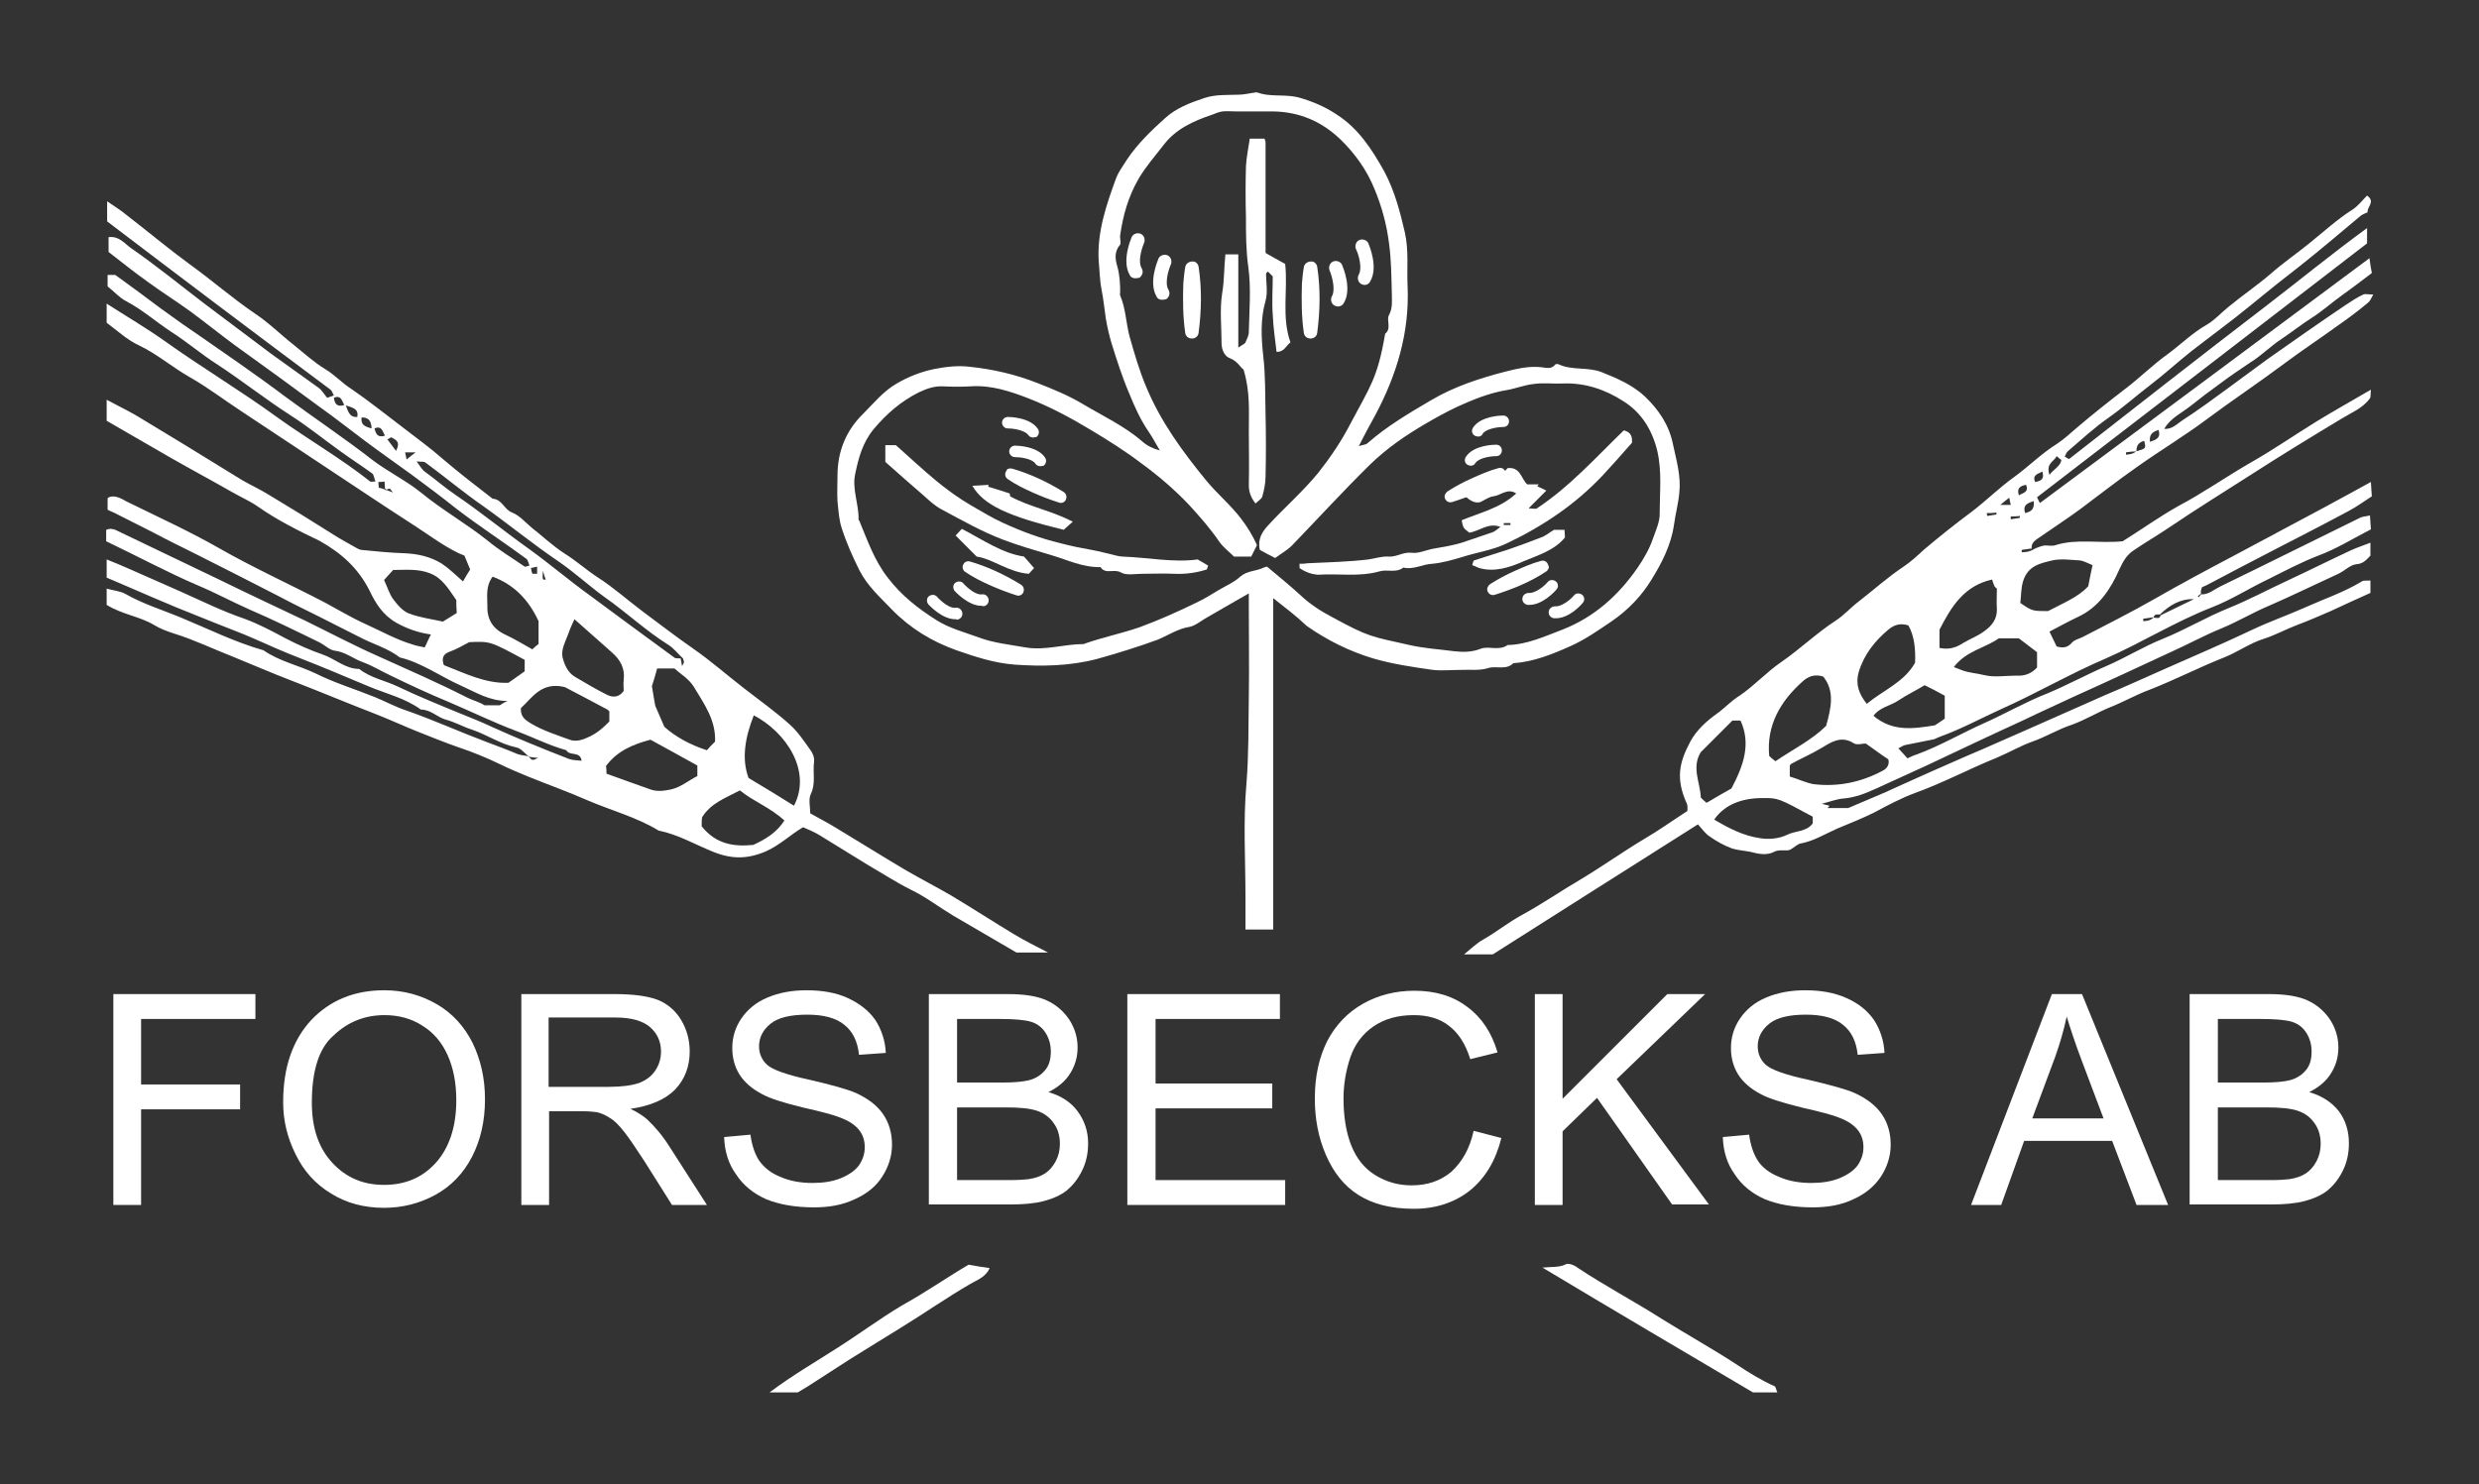 <svg xmlns="http://www.w3.org/2000/svg" xmlns:xlink="http://www.w3.org/1999/xlink" id="Lager_1" x="0px" y="0px" viewBox="0 0 518.3 310.4" style="enable-background:new 0 0 518.3 310.4;" xml:space="preserve"><rect x="0" y="0" width="518.3" height="310.4" fill="#333333" stroke="none"/><style type="text/css">	.st0{fill:#FFFFFF;}</style><g>	<g>		<g>			<g>				<path class="st0" d="M23.7,252v-44.1h29.7v5.2H29.5v13.7h20.7v5.2H29.5v20H23.7z"></path>			</g>			<g>				<path class="st0" d="M59.2,230.5c0-7.3,2-13,5.9-17.2c3.9-4.1,9-6.2,15.2-6.2c4.1,0,7.7,1,11,2.9c3.3,1.9,5.8,4.7,7.5,8.1     c1.7,3.5,2.6,7.4,2.6,11.8c0,4.5-0.9,8.5-2.7,12c-1.8,3.5-4.4,6.2-7.7,8c-3.3,1.8-6.9,2.7-10.7,2.7c-4.2,0-7.9-1-11.1-3     c-3.3-2-5.7-4.7-7.4-8.2C60.1,238,59.2,234.4,59.2,230.5z M65.2,230.6c0,5.3,1.4,9.5,4.3,12.6c2.9,3.1,6.4,4.6,10.8,4.6     c4.4,0,8-1.5,10.8-4.6c2.8-3.1,4.3-7.5,4.3-13.1c0-3.6-0.6-6.7-1.8-9.4c-1.2-2.7-3-4.8-5.3-6.2c-2.3-1.5-5-2.2-7.9-2.2     c-4.1,0-7.7,1.4-10.7,4.3C66.7,219.2,65.2,223.9,65.2,230.6z"></path>			</g>			<g>				<path class="st0" d="M109,252v-44.1h19.5c3.9,0,6.9,0.4,9,1.2c2,0.8,3.7,2.2,4.9,4.2c1.2,2,1.8,4.2,1.8,6.6c0,3.1-1,5.8-3,7.9     c-2,2.1-5.2,3.5-9.4,4.1c1.5,0.7,2.7,1.5,3.5,2.2c1.7,1.6,3.3,3.5,4.8,5.9l7.7,12h-7.3l-5.8-9.2c-1.7-2.6-3.1-4.7-4.2-6.1     c-1.1-1.4-2.1-2.4-3-2.9c-0.9-0.6-1.8-1-2.7-1.2c-0.7-0.1-1.7-0.2-3.2-0.2h-6.8V252H109z M114.8,227.3h12.5     c2.7,0,4.8-0.3,6.3-0.8c1.5-0.6,2.6-1.4,3.4-2.6c0.8-1.2,1.2-2.5,1.2-4c0-2.1-0.8-3.8-2.3-5.1c-1.5-1.3-3.9-2-7.2-2h-14V227.3z"></path>			</g>			<g>				<path class="st0" d="M151.4,237.8l5.5-0.5c0.3,2.2,0.9,4,1.8,5.4c1,1.4,2.4,2.6,4.4,3.4c2,0.9,4.3,1.3,6.8,1.3     c2.2,0,4.2-0.3,5.9-1c1.7-0.7,3-1.6,3.8-2.7c0.8-1.2,1.2-2.4,1.2-3.8c0-1.4-0.4-2.6-1.2-3.6c-0.8-1-2.1-1.9-4-2.6     c-1.2-0.5-3.8-1.2-7.8-2.1c-4.1-1-6.9-1.9-8.5-2.8c-2.1-1.1-3.7-2.5-4.7-4.1c-1-1.6-1.5-3.5-1.5-5.5c0-2.2,0.6-4.3,1.9-6.2     c1.3-1.9,3.1-3.4,5.5-4.4c2.4-1,5.1-1.5,8.1-1.5c3.3,0,6.2,0.5,8.6,1.6s4.4,2.6,5.8,4.6c1.3,2,2.1,4.4,2.2,6.9l-5.6,0.4     c-0.3-2.8-1.3-4.9-3.1-6.3c-1.7-1.4-4.3-2.1-7.7-2.1c-3.5,0-6.1,0.6-7.7,1.9c-1.6,1.3-2.4,2.9-2.4,4.7c0,1.6,0.6,2.9,1.7,3.9     c1.1,1,4.1,2.1,8.8,3.1c4.7,1.1,8,2,9.8,2.8c2.6,1.2,4.5,2.7,5.7,4.5c1.2,1.8,1.8,3.9,1.8,6.3c0,2.3-0.7,4.6-2,6.6     c-1.3,2.1-3.3,3.7-5.8,4.8c-2.5,1.2-5.3,1.7-8.5,1.7c-4,0-7.3-0.6-10-1.7c-2.7-1.2-4.8-2.9-6.3-5.2     C152.3,243.4,151.5,240.8,151.4,237.8z"></path>			</g>			<g>				<path class="st0" d="M194.2,252v-44.1h16.5c3.4,0,6.1,0.4,8.1,1.3c2,0.9,3.6,2.3,4.8,4.1c1.2,1.9,1.7,3.8,1.7,5.8     c0,1.9-0.5,3.7-1.5,5.3c-1,1.7-2.6,3-4.6,4c2.7,0.8,4.7,2.1,6.1,4c1.4,1.9,2.2,4.1,2.2,6.7c0,2.1-0.4,4-1.3,5.8     c-0.9,1.8-2,3.1-3.2,4.1c-1.3,1-2.9,1.7-4.8,2.2c-1.9,0.5-4.3,0.7-7.1,0.7H194.2z M200.1,226.4h9.5c2.6,0,4.4-0.2,5.6-0.5     c1.5-0.4,2.6-1.2,3.4-2.2s1.1-2.3,1.1-3.8c0-1.5-0.4-2.8-1.1-3.9s-1.7-1.9-3-2.3c-1.3-0.4-3.5-0.6-6.7-0.6h-8.8V226.4z      M200.1,246.8h11c1.9,0,3.2-0.1,4-0.2c1.3-0.2,2.5-0.6,3.4-1.2c0.9-0.6,1.6-1.4,2.2-2.5c0.6-1.1,0.9-2.3,0.9-3.7     c0-1.6-0.4-3.1-1.3-4.3c-0.8-1.2-2-2.1-3.5-2.6c-1.5-0.5-3.6-0.7-6.5-0.7h-10.2V246.8z"></path>			</g>			<g>				<path class="st0" d="M235.7,252v-44.1h31.9v5.2h-26v13.5h24.4v5.2h-24.4v15h27.1v5.2H235.7z"></path>			</g>			<g>				<path class="st0" d="M308.1,236.5l5.8,1.5c-1.2,4.8-3.4,8.4-6.6,11c-3.2,2.5-7.1,3.8-11.7,3.8c-4.8,0-8.6-1-11.6-2.9     s-5.2-4.7-6.8-8.4c-1.6-3.7-2.3-7.6-2.3-11.8c0-4.6,0.9-8.6,2.6-12c1.8-3.4,4.3-6,7.5-7.8c3.2-1.8,6.8-2.7,10.7-2.7     c4.4,0,8.1,1.1,11.1,3.4c3,2.2,5.1,5.4,6.3,9.5l-5.7,1.4c-1-3.2-2.5-5.5-4.5-7c-1.9-1.5-4.4-2.2-7.3-2.2c-3.4,0-6.2,0.8-8.5,2.4     c-2.3,1.6-3.9,3.8-4.8,6.5c-0.9,2.7-1.4,5.6-1.4,8.5c0,3.7,0.5,7,1.6,9.8c1.1,2.8,2.8,4.9,5.1,6.3c2.3,1.4,4.8,2.1,7.5,2.1     c3.3,0,6-0.9,8.3-2.8C305.7,243,307.3,240.2,308.1,236.5z"></path>			</g>			<g>				<path class="st0" d="M320.9,252v-44.1h5.8v21.9l21.9-21.9h7.9L338,225.7l19.3,26.2h-7.7l-15.7-22.3l-7.2,7V252H320.9z"></path>			</g>			<g>				<path class="st0" d="M360.2,237.8l5.5-0.5c0.3,2.2,0.9,4,1.8,5.4s2.4,2.6,4.4,3.4c2,0.9,4.3,1.3,6.8,1.3c2.2,0,4.2-0.3,5.9-1     c1.7-0.7,3-1.6,3.8-2.7c0.8-1.2,1.2-2.4,1.2-3.8c0-1.4-0.4-2.6-1.2-3.6c-0.8-1-2.1-1.9-4-2.6c-1.2-0.5-3.8-1.2-7.8-2.1     c-4-1-6.9-1.9-8.5-2.8c-2.1-1.1-3.7-2.5-4.7-4.1c-1-1.6-1.5-3.5-1.5-5.5c0-2.2,0.6-4.3,1.9-6.2c1.3-1.9,3.1-3.4,5.5-4.4     c2.4-1,5.1-1.5,8.1-1.5c3.3,0,6.1,0.5,8.6,1.6c2.5,1.1,4.4,2.6,5.8,4.6c1.3,2,2.1,4.4,2.2,6.9l-5.6,0.4     c-0.3-2.8-1.3-4.9-3.1-6.3c-1.7-1.4-4.3-2.1-7.7-2.1c-3.5,0-6.1,0.6-7.7,1.9c-1.6,1.3-2.4,2.9-2.4,4.7c0,1.6,0.6,2.9,1.7,3.9     c1.1,1,4.1,2.1,8.8,3.1c4.7,1.1,8,2,9.8,2.8c2.6,1.2,4.5,2.7,5.7,4.5c1.2,1.8,1.8,3.9,1.8,6.3c0,2.3-0.7,4.6-2,6.6     s-3.3,3.7-5.8,4.8c-2.5,1.2-5.3,1.7-8.5,1.7c-4,0-7.3-0.6-10-1.7c-2.7-1.2-4.8-2.9-6.3-5.2C361.1,243.4,360.3,240.8,360.2,237.8     z"></path>			</g>			<g>				<path class="st0" d="M412.1,252l16.9-44.1h6.3l18,44.1h-6.6l-5.1-13.4h-18.4l-4.8,13.4H412.1z M424.9,233.9h14.9l-4.6-12.2     c-1.4-3.7-2.4-6.8-3.1-9.1c-0.6,2.8-1.4,5.6-2.4,8.4L424.9,233.9z"></path>			</g>			<g>				<path class="st0" d="M457.8,252v-44.1h16.5c3.4,0,6.1,0.4,8.1,1.3c2,0.9,3.6,2.3,4.8,4.1c1.2,1.9,1.7,3.8,1.7,5.8     c0,1.9-0.5,3.7-1.5,5.3c-1,1.7-2.6,3-4.6,4c2.7,0.8,4.7,2.1,6.2,4c1.4,1.9,2.1,4.1,2.1,6.7c0,2.1-0.4,4-1.3,5.8     c-0.9,1.8-2,3.1-3.2,4.1c-1.3,1-2.9,1.7-4.8,2.2c-1.9,0.5-4.3,0.7-7.1,0.7H457.8z M463.7,226.4h9.5c2.6,0,4.4-0.2,5.6-0.5     c1.5-0.4,2.6-1.2,3.4-2.2c0.8-1,1.1-2.3,1.1-3.8c0-1.5-0.4-2.8-1.1-3.9c-0.7-1.1-1.7-1.9-3-2.3c-1.3-0.4-3.5-0.6-6.7-0.6h-8.8     V226.4z M463.7,246.8h11c1.9,0,3.2-0.1,4-0.2c1.3-0.2,2.5-0.6,3.4-1.2c0.9-0.6,1.6-1.4,2.2-2.5c0.6-1.1,0.9-2.3,0.9-3.7     c0-1.6-0.4-3.1-1.3-4.3c-0.8-1.2-2-2.1-3.5-2.6c-1.5-0.5-3.6-0.7-6.5-0.7h-10.2V246.8z"></path>			</g>		</g>		<g id="l7uyL4_00000066484205832575718990000006201500294776274858_">			<g>				<g>					<path class="st0" d="M110.5,158.2c-0.9-0.8-1.6-1.7-2.6-1.9c-3.3-0.7-6-2.6-9.2-3.7c-1.9-0.6-3.6-1.6-5.5-2.1      c-1.8-0.5-3.1-2.1-5.2-2.1c-3.3-2.4-7.2-3.3-10.8-4.8c-4.8-2-9.7-4.1-14.6-6c-3.1-1.2-6.3-2.6-9.4-4c-2.7-1.2-5.5-2.2-8.2-3.3      c-2.7-1.1-5.5-2.2-8.2-3.3c-3.4-1.4-6.8-2.9-10.3-4.4c-1.4-0.6-2.8-1.2-4.2-1.8c0-1.4,0-2.5,0-3.8c1.8,0.7,3.4,1.4,5,2.1      c3.4,1.5,6.8,3,10.2,4.5c4.5,2,8.9,4.2,13.6,5.8c3,1.1,5.8,2.6,8.6,4.1c2.5,1.3,5.2,2.5,7.8,3.4c2.6,0.9,4.7,3,7.6,3      c2.4,1.9,5.4,2.4,8.1,3.7c4.2,2,8.6,3.8,13,5.6c2.2,0.9,4.5,1.8,6.6,2.8c5.3,2.4,10.7,4.6,16.1,6.7c0.8,0.3,1.7,0.3,2.7,0.4      c-0.3-2.1-2.5-0.9-3.2-2.2c-3.6-1-6.9-2.7-10.4-4c-4.8-1.8-9.5-4.1-14.2-6.1c-4.1-1.7-8.2-3.6-12.3-5.6c-1.9-0.9-3.7-2-5.6-2.7      c-2-0.7-3.6-2.1-5.8-2.4c-1.1-0.1-2.1-1.1-3.2-1.7c-4.9-2.4-9.8-4.8-14.9-7c-3.6-1.6-7.1-3.5-10.7-5      c-6.5-2.8-12.6-6.1-19.1-9.2c0-0.7,0-1.5,0-2.4c0.3-0.1,0.6-0.2,0.9-0.2c0.3,0,0.7,0.1,1,0.2c7.3,3.5,14.6,7,21.9,10.5      c5.9,2.9,11.9,5.7,17.8,8.5c5.1,2.5,10.2,5.2,15.4,7.5c6.2,2.8,12.4,5.5,18.5,8.6c1.2,0.6,2.5,0.9,3.6,1.6c1.2,0,2.4,0,3.2,0      c0.6-0.4,1.1-0.7,1.6-0.9c-3.8,0-6.6-1.8-9.7-3.2c-4.3-1.9-8.2-4.8-12.8-5.9c-2.6-2-5.7-2.8-8.5-4.3c-2.8-1.4-5.7-2.9-8.5-4.3      c-2.8-1.4-5.7-2.8-8.5-4.3c-2.9-1.5-5.9-3-8.8-4.5c-2.8-1.4-5.7-2.9-8.5-4.3c-2.8-1.4-5.7-2.8-8.5-4.3      c-2.8-1.4-5.7-2.9-8.5-4.3c-0.4-0.2-0.8-0.3-1.3-0.6c0-0.7,0-1.5,0-2.4c0.1-0.1,0.3-0.2,0.5-0.3c1.3-0.3,2.4,0.4,3.5,1      c6.5,3.2,13.1,6.2,19.4,9.8c7.2,4.1,14.7,7.5,22,11.3c2.8,1.5,5.6,3.2,8.5,4.5c3.3,1.5,6.5,3.3,9.9,4.3      c0.8,0.3,1.7,0.4,2.5,0.6c0.5-1,0.8-1.8,1.3-2.7c-2.7-0.4-5-1.2-7.3-2.5c-2.8-1.6-4.3-4.1-5.5-6.6c-2.4-4.8-5.9-7.9-10.5-10.5      C62.4,111,58,108.8,54,106c-1.7-1.2-3.6-2-5.5-3.1c-4.2-2.4-8.5-4.7-12.7-7.1c-4.5-2.6-9-5.2-13.5-7.8c0-1.5,0-2.9,0-4.4      c2.2,1.2,4.3,2.2,6.2,3.3c3.3,2,6.6,4,9.9,6c4.1,2.5,8.1,5,12.2,7.5c1.9,1.1,3.9,2,5.8,3.2c4.5,2.7,8.9,5.4,13.3,8.2      c1.4,0.9,2.9,1.7,4.3,2.5c0.5,0.3,1,0.6,1.5,0.7c3,0.3,6,0.6,8.9,0.7c2.9,0.1,5.6,0.7,8,2.2c1.5,1,2.8,2.3,4.4,3.7      c0.5-0.9,1-1.7,1.5-2.5c-0.4-1-0.8-1.9-1.2-2.9c-0.4-0.2-0.8-0.3-1.2-0.5c-3.5-1.7-6.6-4.1-9.9-6.2      c-5.9-3.8-11.7-7.7-17.6-11.6c-6-4-12.1-8-18.1-12c-3.5-2.3-6.9-4.9-10.6-7c-3.7-2.1-6.9-4.9-10.7-6.7c-2.4-1.1-4.4-3-6.7-4.7      c0-1,0-2.3,0-4c4.2,2.7,8.3,5.1,12.1,7.8c7.7,5.5,15.9,10.4,23.6,16c6.4,4.6,13.2,8.5,19.4,13.4c0.1,0.1,0.5,0,1.1,0      c-0.3-0.7-0.3-1.4-0.7-1.7c-2.2-1.6-4.4-3-6.6-4.6c-3.5-2.5-6.8-5.2-10.4-7.5c-5.3-3.4-10.2-7.3-15.4-10.7      c-3.3-2.1-6.3-4.7-9.6-6.8c-3.2-2.1-6-4.6-9.4-6.4c-1.4-0.7-2.5-2-3.9-3.1c0-0.6,0-1.4,0-2.4c0.5,0,1.1,0,1.6,0      c3.2,2.3,6.3,4.6,9.5,7c3,2.2,6,4.3,9.1,6.4c2.3,1.6,4.6,3.2,6.9,4.8c3.4,2.4,6.8,4.8,10.1,7.3c6.1,4.5,12.4,8.7,18.3,13.3      c3.2,2.4,6.9,4.2,10,6.7c4.5,3.7,9.5,6.5,14,10.1c2.4,2,5.1,3.6,7.7,5.4c0.1,0.1,0.4-0.1,1-0.2c-0.2-0.5-0.3-1.1-0.6-1.4      c-4.9-3.6-10-6.9-14.8-10.6c-3-2.4-6.1-4.7-9.2-7c-3.3-2.4-6.6-4.7-9.8-7.1c-3.1-2.3-6.1-4.7-9.2-6.9c-3-2.2-6-4.4-9-6.6      c-3-2.2-6-4.3-9-6.5c-3.1-2.3-6.1-4.7-9.2-7c-2.9-2.1-5.9-4-8.8-6.1c-2.8-2-5.6-4.2-8.4-6.4c0-0.9,0-2,0-3.1      c2.2-0.3,3.4,1.4,4.7,2.3c5.2,3.6,10.1,7.6,15.2,11.5c4.7,3.5,9.4,7.1,14.1,10.6c3.3,2.4,6.6,4.7,9.9,7.1      c0.7,0.5,1.2,1.4,1.8,2.1c0.6-0.2,0.9-0.3,1.4-0.5c-0.3-0.5-0.4-1-0.7-1.2C53.3,69.7,37.9,58.1,22.4,46.3c0-1.2,0-2.5,0-4.2      c1.6,1.1,2.9,1.9,4.1,2.9c4.4,3.4,8.7,7,13.2,10.3c4.6,3.3,8.8,7,13.5,10.2c2.9,1.9,5.5,4.5,8.3,6.7c2.1,1.7,4.2,3.6,6.5,5      c2,1.2,3.5,2.9,5.4,4.1c3.8,2.6,7.4,5.5,11.1,8.3c2.7,2.1,5.5,4.1,8.1,6.4c3.4,2.9,6.9,5.6,10.4,8.3c2,0.1,2.4,2.3,4.1,2.9      c1.5,0.6,2.7,2,4,3.1c2.3,1.8,4.5,3.9,7,5.5c2.4,1.5,4.5,3.4,6.8,4.9c3.3,2.1,6.3,4.8,9.5,7.2c3.5,2.6,7,5.3,10.6,7.8      c3.6,2.5,7,5.5,10.5,8.2c3.2,2.5,6.6,4.9,9.6,7.6c1.7,1.5,3,3.5,4.3,5.3c0.5,0.7,0.9,1.5,0.8,2.5c-0.3,2.3,0.4,4.6-0.7,6.8      c-0.5,1.1-0.1,2.6-0.1,4c1.8,1,3.7,2,5.5,3.1c4.8,2.9,9.6,5.9,14.5,8.8c3.1,1.8,6.4,3.5,9.5,5.3c4.5,2.7,8.8,5.5,13.3,8.2      c2,1.2,4.2,2.3,6.9,3.7c-2.6,0-4.6,0-6.6,0c-4.4-2.6-8.8-5.1-13.2-7.7c-3-1.8-5.7-3.9-8.8-5.4c-3.2-1.6-6.1-3.5-9.2-5.3      c-3.3-2-6.6-4.1-9.9-6.1c-1.1-0.7-2.4-1.2-3.5-1.7c-2.7,1.6-4.9,3.8-7.9,5.1c-3.8,1.6-7.1,1.6-11,0c-3.7-1.5-7.3-3.6-11.3-4.4      c-4.6-2.8-9.9-4.2-14.8-6.3c-4.1-1.8-8.3-3.3-12.5-5c-1.9-0.8-3.9-1.6-5.7-2.5c-2.9-1.4-5.8-2.6-8.8-3.6      c-2.9-1-5.8-2.2-8.6-3.3c-3-1.2-6-2.6-9.1-3.8c-5.7-2.2-11.4-4.6-17.1-6.8c-4.2-1.6-8.3-3.4-12.5-5.1c-4.1-1.6-8-3.5-12.2-4.8      c-1.5-0.5-2.9-1-4.2-1.8c-3-1.8-6.7-2.2-9.9-4.2c0-0.9,0-2,0-3.4c1.4,0.4,2.8,0.5,3.9,1.1c3.7,2.1,7.6,3.3,11.5,4.9      c5.8,2.4,11.4,5.2,17.4,6.9c3.3,2.3,7.2,3.1,10.8,4.8c4,2,8.3,3.3,12.5,5c2.2,0.9,4.4,2.1,6.6,2.8c5.7,2,11.2,4.5,16.8,6.6      c2.1,0.8,4.3,1.6,6.4,2.5c0.6,0.2,1.3,0.3,2,0.4C110.4,158.3,110.4,158.1,110.5,158.2c0.8,0.9,0.8,0.9,2,0.3      C111.7,158.4,111,158.4,110.5,158.2z M82.2,103c-0.5-0.5-0.6-0.8-0.7-0.8c-0.3,0-0.7,0.2-1,0.3c0.4,0.1,0.9,0.2,0-0.3      c0-0.5-0.1-0.9-0.1-1.5c-0.5,0.1-0.9,0.1-1.3,0.1c0,0.5,0.1,0.8,0.1,1.2C79.7,102.1,80.1,102.2,82.2,103z M142.8,137.7      c-0.2,0-0.3,0-0.5,0c0.1,0.5,0.2,0.9,0.3,1.6c0.3-0.5,0.4-0.7,0.4-0.8C143,138.3,142.9,138,142.8,137.7c-1.1-1-1.9-2.1-3-2.8      c-4.8-3-8.9-6.9-13.5-10.1c-3.3-2.4-6.3-5.2-9.7-7.5c-5.3-3.6-10.3-7.7-15.5-11.4c-4.2-2.9-8.1-6.2-12.2-9.2      c-0.3-0.2-0.8-0.1-1.8-0.2c0.8,1.1,1.2,1.8,1.8,2.2c2.1,1.5,4.1,3.3,6.2,4.7c5.3,3.6,10.3,7.7,15.5,11.4      c4.3,3.1,8.4,6.6,12.7,9.7c5.9,4.4,11.8,8.7,17.8,13.1C141.4,137.7,141.9,137.7,142.8,137.7z M149.5,155.1      c0.2-4.5-2.3-7.9-4.4-11.4c-1-1.7-2.9-2.8-4.1-3.9c-1.5,0-2.4,0-3.6,0c-0.2,0.7-0.4,1.4-0.6,2.1c-0.2,0.7-0.5,1.5-0.5,1.6      c0.3,1.8,0.5,3.1,0.7,4.1c0.6,1.4,1.1,2.5,1.9,4.4c2.2,2,5.4,3.8,8.9,4.9C148.3,156.3,148.8,155.8,149.5,155.1z M127.4,150.9      c0-0.7,0-1.4,0-2.1c0-0.1-0.2-0.2-0.4-0.4c-3-1.6-6.2-3.3-8.9-4.7c-4.9-1.2-6.8,2.2-9.2,4.4c-0.1,1.9,1,2.5,2.1,3.2      c2.5,1.5,5.4,2.4,8.1,3.4c1.1,0.4,2.3,0.2,3.6-0.4C124.7,153.5,126.1,152.2,127.4,150.9z M157.6,149.6c-1.8,4.6-2.6,9-1.1,13.1      c3.5,2.1,6.5,3.9,9.5,5.8C169.8,161.2,164.3,153.1,157.6,149.6z M126.8,161.8c3,1.1,6.1,2.2,9.2,3.3c1.4,0.5,2.8,0.3,4.3,0      c2.1-0.5,3.7-1.9,5.5-2.8c0-0.8,0-1.6,0-2.2c-3.4-1.9-6.7-3.7-9.8-5.4c-3.8,1-7,2.4-9.3,5.5      C126.8,160.7,126.8,161.1,126.8,161.8z M146.7,172.8c3,3.8,6.8,4.3,10.8,3.9c2.6-1.2,4.9-2.6,6.5-5.1c-2.9-2.7-6.5-4-9.3-6.3      c-3,1.6-6,2.6-7.9,5.6C146.7,171.4,146.7,172.1,146.7,172.8z M120.1,129.5c-0.6,1.3-1,2.2-1.3,3.1c-0.6,1.6-1.5,3.2-1.2,4.8      c0.4,1.6,1.1,3.3,2.7,4.2c2.2,1.3,4.4,2.6,6.6,3.7c1.2,0.6,2.5,0.6,3.5-0.8c0-0.7-0.1-1.5,0-2.3c0.3-2.4-0.7-4.2-2.4-5.7      C125.4,134.2,122.9,132,120.1,129.5z M95.4,125.5c-1.6-2.3-2.9-4.6-5.5-5.6c-2.5-1-5.2-0.7-7.7-0.7c-0.7,0.8-1.3,1.4-1.9,2.1      c0.7,1.5,1.1,2.9,1.9,4c0.9,1.2,2,2.5,3.3,3c2.4,0.9,4.9,1.2,7.1,1.7c1.3-0.8,2.1-1.3,2.9-1.8      C95.4,127.2,95.4,126.2,95.4,125.5z M103,120.6c-1.5,2-1.1,4.1-1.1,6.1c-0.1,2.9,1.2,4.9,3.9,6.1c1.9,0.9,3.7,2,5.5,3      c0.5-0.5,1-0.9,1.3-1.1c0-1.8,0-3.5,0-4.8C110.5,125.4,107.5,122.3,103,120.6z M109.7,138c-7.2-3.9-7.2-3.9-11.6-3.7      c-1.5,0.8-2.7,1.5-4.1,2c-1.4,0.5-1.7,1.4-1.2,2.8c4.4,1.7,8.7,3.9,13.5,3.7c1.3-0.9,2.4-1.7,3.4-2.4      C109.7,139.5,109.7,138.8,109.7,138z M82.8,94.3c1-1.9,0-2.3-0.9-2.8c-0.1-0.1-0.4,0.1-0.9,0.4C81.5,92.6,82,93.2,82.8,94.3z       M80.5,91.1c-0.5-0.7-0.6-2.2-2.2-1.5C78.6,90.8,79,91.6,80.5,91.1z M77.7,89.6c-0.1-1.8-0.8-2.3-2.1-2.3      C75.4,88.8,76.2,89.2,77.7,89.6z M72.3,84.8c0.6,1.7,1,2.5,2.4,2.4C75,85.7,74.1,85.3,72.3,84.8z M72,84.7      c-0.5-0.7-0.6-2.2-2.2-1.5C70,84.4,70.4,85.2,72,84.7z M86.9,94.6c-1.1,0-1.6,0-2.2,0c0.1,0.5,0.2,0.8,0.3,1.5      C85.6,95.6,86,95.3,86.9,94.6z M112.3,120c0-0.5,0-0.9,0-1.5c-0.5,0.1-0.8,0.2-1.3,0.3c0.1,0.5,0.2,0.9,0.3,1.2      C111.7,120,111.9,120,112.3,120z M113.5,119.4c-0.1,1.9-0.1,1.9,0.6,1.8C114,120.9,113.8,120.4,113.5,119.4z"></path>				</g>				<g>					<path class="st0" d="M460.2,124.3c1.5,0.1,2.7-1,3.9-1.6c9.9-4.8,19.7-9.7,29.5-14.5c0.5-0.2,1.1-0.2,1.9-0.4      c0.1,1,0.1,1.9,0.2,2.9c-3.7,1.9-7.2,4.1-11,5.5c-3.6,1.4-7,3.2-10.4,4.9c-4,1.9-7.7,4.3-11.8,5.9c-7.7,3-14.7,7.4-22.2,10.7      c-7.5,3.2-14.5,7.3-21.9,10.6c-4.2,1.9-8.2,4.1-12.6,5.7c-0.5,0.2-1,0.4-1.4,0.6c-2.1,0.4-4,0.8-6,1.2      c-0.5,0.1-0.9,0.4-1.5,0.7c0.9,1,1.4,1.5,1.9,2.1c0.7-0.3,1.2-0.6,1.9-0.8c4.9-1.8,9.3-4.4,14-6.5c4.5-2,8.8-4.5,13.4-6.3      c4.3-1.8,8.3-4,12.5-5.8c3.9-1.7,7.6-4,11.6-5.6c4.7-1.9,9-4.5,13.7-6.4c4.2-1.7,8.1-3.8,12.2-5.7c4.5-2.1,8.9-4.3,13.4-6.4      c1.3-0.6,2.6-1,4.1-1.6c0,1,0,1.8,0,2.7c-0.7,0.7-1.4,1.7-2.9,1.8c-1.3,0.1-2.5,1.4-3.8,2c-4.8,2.2-9.5,4.5-14.3,6.6      c-3.4,1.4-6.7,3.4-10.1,4.8c-3.7,1.5-7.1,3.4-10.7,5c-6.7,3.1-13.3,6.2-20,9.2c-3.6,1.7-7.2,3.3-10.7,5      c-6.8,3.1-13.5,6.3-20.3,9.5c-3.5,1.6-7,3.2-10.5,4.8c-2.2,1-4.4,1.9-6.9,2.1c-1.3,0.1-2.6,0.6-4.5,1.1      c0.7,0.2,1.2,0.3,1.6,0.4c-0.1,0.2-0.3,0.3-0.4,0.5c1.5,0,3,0,4.3,0c2.8-1.2,5.4-2.3,8-3.4c0.5-0.2,1-0.5,1.5-0.7      c5.1-2.3,10.2-4.6,15.3-6.8c4.3-1.8,8.4-3.7,12.6-5.5c5.5-2.4,11-4.9,16.5-7.3c4.1-1.7,8.2-3.6,12.3-5.4      c6.1-2.7,12.2-5.3,18.3-8.2c3.6-1.7,7.3-3,10.9-4.6c4-1.8,8.2-3.2,12-5.5c0.4-0.3,1.1-0.1,1.8-0.2c0,1,0,1.8,0,2.6      c-2.7,1.2-5.5,2.5-8.3,3.8c-2.3,1-4.6,2-7,2.9c-2.4,0.9-4.5,2.1-7,2.9c-2.9,0.9-5.5,2.8-8.3,3.9c-5.3,2.1-10.3,4.7-15.7,6.8      c-2.7,1-5.3,2.5-8.1,3.6c-2.7,1.1-5.3,2.7-8.1,3.7c-2.8,0.9-5.3,2.5-8.2,3.5c-2.5,0.9-4.9,2.3-7.5,3.4      c-5.7,2.3-11.1,5.2-16.9,7.3c-3,1.1-5.8,2.6-8.6,4.1c-2.6,1.3-5.2,2.3-7.8,3.4c-2.5,1.1-4.9,2.6-7.6,3.1      c-0.7,0.1-1.3,0.8-2.2,1.3c-0.9,0.4-2.2-0.2-3.5,0.5c-1.1,0.6-2.8,0.5-4.2,0.1c-1.5-0.4-3.1-0.4-4.6-0.9      c-1.6-0.6-3.2-1.5-4.6-2.5c-0.9-0.6-1.5-1.5-2.4-2.5c-14.4,9.1-28.7,18.2-42.9,27.2c-1.9,0-3.7,0-6,0c1.6-1.3,2.7-2.4,4-3.1      c2.8-1.6,5.4-3.7,8.2-5.2c4.2-2.3,8.1-5,12.2-7.4c4.5-2.7,8.7-5.7,13.2-8.4c3.1-1.8,6-3.9,9.1-5.9c0-0.6,0.1-1.2-0.2-1.7      c-2.2-5-1.6-8.3,0.8-12.8c1.3-2.4,3.4-4.3,5.5-5.8c1.7-1.2,3-2.7,4.8-3.8c3.1-2.1,5.7-5,8.8-7.1c3.9-2.7,7.3-6,11.3-8.6      c1.7-1.1,3.1-2.7,4.8-4c3.1-2.4,6.1-5.1,9.4-7.3c1.5-1,2.9-2.3,4.2-3.5c3.3-2.8,6.7-5.5,10.2-8.1c3-2.3,5.7-5,8.8-7.2      c3-2.2,5.7-4.9,8.9-6.9c1.5-1,2.9-2.3,4.3-3.5c3.3-2.8,6.7-5.5,10.1-8.1c3-2.3,5.7-5,8.8-7.2c2.7-2,5.1-4.4,8.1-6.1      c1.7-1,3-2.5,4.5-3.7c2.9-2.4,6-4.5,8.8-6.9c2.6-2.3,5.4-4.2,8.1-6.4c3-2.4,5.8-5,9.1-7.1c1.1-0.7,2-1.9,3-2.9      c1.8,1.3,0,2.3,0.1,3.5c-0.4,0.2-1,0.4-1.4,0.7c-4.2,3.5-8.4,7.1-12.7,10.5c-3.5,2.7-7,5.5-10.4,8.3c-4,3.3-8.3,6.4-12.4,9.6      c-2.9,2.3-5.6,4.8-8.5,7c-3,2.3-5.8,4.8-8.8,6.9c-3,2.1-5.7,4.6-8.5,7c-0.3,0.3-0.4,0.7-0.6,1.1c0.3,0.2,0.5,0.3,0.9,0.5      c6.8-5.3,13.7-10.7,20.6-16.1c6.9-5.4,13.8-10.7,20.7-16c6.9-5.3,13.6-10.8,21-16.2c0,1.4,0,2.2,0,3.2      c-22.8,17.6-45.9,35.3-69,53.1c0.3,0.6,0.4,0.9,0.6,1.2c22.9-17,45.7-33.9,68.9-51.2c0.2,1.4,0.3,2.2,0.5,3.1      c-2.1,1.6-4.2,3.2-6.3,4.7c-2.1,1.5-4.1,3.3-6.3,4.7c-2.2,1.4-4.2,3-6.3,4.4c-2.3,1.5-4.2,3.5-6.5,4.9      c-2.1,1.4-4.3,2.9-6.3,4.4c-2.1,1.5-4.2,3.1-6.2,4.7c-1.9,1.5-4.3,2.6-5.5,4.8c1.7,0.1,2.7-1.1,3.8-1.8c3.1-2,6.1-4.2,9.1-6.4      c2.9-2.1,5.8-4.3,8.7-6.4c5.4-3.8,10.8-7.6,16.3-11.3c1.2-0.8,2.4-1.6,3.7-2.2c0.4-0.2,1.1,0,2.1,0c-0.5,0.9-0.7,1.4-1.1,1.7      c-1.9,1.6-3.9,3.1-5.9,4.5c-4,2.9-8.1,5.6-12.1,8.6c-5.1,3.8-10.5,7.4-15.6,11.2c-4.8,3.6-10,6.7-14.9,10.2      c-4,2.8-7.8,5.8-11.7,8.7c-3,2.2-6.1,4.2-9.1,6.3c-0.7,0.5-1.2,1.1-1,2.3c0,0.1,0-0.1,0-0.4c-0.7,0.1-1.4,0.2-2.1,0.3      c0,0.2,0,0.3,0,0.5c0.7,0,1.4-0.1,2.1-0.4c0.8-0.5,1.7-0.8,2.5-1c0.8-0.1,1.7,0.2,2.5-0.1c4.5-1.4,9.1-0.3,14-0.8      c3.7-2.3,7.6-5.1,11.7-7.4c5.1-2.7,9.8-6,14.8-8.9c4.8-2.7,9.4-5.9,14.1-8.8c3.6-2.2,7.2-4.2,11.3-6.6c-0.1,0.9,0,1.5-0.2,1.8      c-1.5,2.1-3.9,3-6,4.3c-6.3,3.8-12.7,7.7-18.9,11.7c-5.6,3.6-11.3,7.1-16.9,10.9c-2.5,1.7-5.1,3.2-7.6,4.9c-1.5,1-2.2,2.3-3,4      c-1.8,4.1-4.3,7.9-8.6,9.9c-2.1,1-4.1,2.1-6,3.1c0.5,1,0.9,1.9,1.5,3.1c1.1,0.3,2.2,0.4,3.2-0.8c0.5-0.6,1.5-0.8,2.3-1.2      c5-2.6,10-5.1,14.9-7.9c5.4-3.1,11-6.1,16.5-9c6.3-3.4,12.6-6.7,18.9-10.1c3.2-1.7,6.4-3.5,9.9-5.4c0.1,1.3,0.1,2.1,0.2,3      c-1.7,1.1-3.2,2.2-4.9,3.1c-5.4,2.9-10.9,5.7-16.3,8.5c-4.3,2.2-8.6,4.5-12.8,6.7c-0.5,0.3-1,0.5-1.5,0.7      C460.1,123.5,460.1,123.9,460.2,124.3c0,0-0.1-0.1-0.1-0.1c-0.2,0.2-0.4,0.3-0.6,0.5c0.1,0.1,0.1,0.1,0.2,0.2      C459.9,124.7,460,124.5,460.2,124.3z M450.2,129.8c0-0.2,0-0.4,0-0.7c-0.7,0.1-1.4,0.2-2.1,0.3c0,0.2,0,0.3,0,0.5      c0.7,0,1.4-0.1,2.1-0.7c0.5-0.1,1.4,0.4,1.5-0.5c2.3-1.1,4.7-2.3,7-3.4c-2.9-0.1-5.1,1.3-7.1,3.2      C451.1,128.6,450.2,128.1,450.2,129.8z M446.6,94.4c2.1-0.6,2.1-0.6,1.7-2.2c-1.1,0.3-1.8,0.9-1.6,2.8      C446.6,94.7,446.6,94.5,446.6,94.4c-0.7,0-1.4,0.1-2.1,0.2c0,0.2,0,0.3,0,0.5C445.2,95,445.9,95,446.6,94.4z M371.2,159.2      c3.7-2.5,7.7-4.5,10.6-7.4c1.1-3.9,1.8-7.3-0.6-10.3c-1.8-0.6-3.2,0-4.3,1c-4.7,4.2-7.6,9.2-7,15.6      C370.3,158.5,370.7,158.8,371.2,159.2z M390.1,155.5c-0.8,0-1.9,0.4-2.6-0.1c-2.7-1.7-4.9,0-6.8,1.1c-2,1.2-4.1,2.1-6.1,3.2      c-0.2,0.1-0.3,0.3-0.4,0.4c0,0.8,0,1.5,0,2.3c1.7,0.5,3.3,1.3,5,1.6c5.1,0.6,9.9-0.4,14.4-2.8c1-0.5,1.5-1.4,1.2-2.4      C393.1,157.7,391.7,156.6,390.1,155.5z M390.3,147.2c3.5-2.9,7.8-4.5,10.1-8.6c0.1-2.7-0.1-5.5-1.4-7.8c-1.8-0.6-3.1,0-4.1,0.8      c-2.9,2.4-5.2,5.3-6.3,9C387.9,143.2,388.7,145.2,390.3,147.2z M358.4,171.4c3,1.8,6.1,3.4,9.6,3.9c1.8,0.3,4,0.1,5.6-0.7      c1.8-0.9,4.1-0.6,5.4-2.4c0-0.5,0-0.9,0-1.4c-7.2-3.9-7.2-3.9-10.4-3.9C363.9,166.9,360.5,168.4,358.4,171.4z M428.2,127.8      c3.2-1.7,6.3-2.9,8.4-5.2c0.3-1.6,0.6-3,0.9-4.4c-1-0.4-1.8-0.9-2.7-1c-1.9-0.1-3.9-0.4-5.7,0c-2.5,0.6-5.1,1.1-6.1,4.3      c-0.5,1.6-0.4,3.1-0.6,4.6C424.9,127.8,424.9,127.8,428.2,127.8z M362,164.9c2.6-4.9,4.1-9.4,1.9-14.2c-0.6,0-1.2,0-1.7,0      c-2.2,2.2-4.4,4.4-6.6,6.6c-2,3.2-0.1,6.4,0,9.5c0.4,0.4,0.7,0.7,1.2,1.1C358.8,166.7,360.6,165.7,362,164.9z M405.5,131.7      c0,1.3,0,2.6,0,3.8c1.9,0.4,3.4,0,4.9-1c1.5-0.9,3.2-1.5,4.6-2.6c1.5-1.1,2.6-2.5,2.5-4.6c-0.1-1.4,0-2.8,0-4.2      c-0.2-0.2-0.4-0.3-0.5-0.5c-0.2-0.4-0.3-0.8-0.5-1.4C410.6,122.5,407.9,127,405.5,131.7z M417.9,133.5c-3,2.1-6.8,2.6-9.4,6      c0.7,0.3,1.3,0.5,1.8,0.7c1.3,0.5,3,0.6,4.6,1c2.1,0.5,4.4,0.1,6.7,0.1c1.7,0.1,3.1-0.4,4.3-1.7c0-1,0-2,0-3.2      c-1.3-1-2.6-2-3.8-2.9C420.6,133.5,419.3,133.5,417.9,133.5z M391.7,149.7c4,3.4,8.4,2.7,12.8,2c0.7-0.4,1.5-1,2.1-1.4      c0-1.8,0-3.3,0-4.8c-1.4-0.8-2.8-1.5-4.2-2.2c-1.8,1.1-3.7,2-5.5,3.2C395.3,147.6,393,147.9,391.7,149.7z M430,95.4      c-0.6,1.2-2.3,1.5-1.5,3.9c1-1.3,2.2-1.7,2.5-3.1C430.8,96.1,430.6,95.9,430,95.4z M422.1,103.6c0.7-0.5,2.2-0.6,1.5-2.2      C422.4,101.6,421.6,102.1,422.1,103.6z M425.2,104.8c-1.5,0.5-2.3,0.9-1.8,2.5C424.6,107,425.4,106.6,425.2,104.8z M427,98.6      c-0.7,0.5-2.2,0.6-1.5,2.2C426.7,100.6,427.5,100.2,427,98.6z M449.5,92.4c1.5-0.5,2.3-0.9,1.8-2.5      C450.2,90.3,449.3,90.7,449.5,92.4z M418.2,105.6c1.1,0,1.6,0,2.2,0c-0.1-0.5-0.2-0.8-0.3-1.5      C419.5,104.5,419.1,104.9,418.2,105.6z M415.4,107.3c0,0.2,0,0.4,0.1,0.6c0.6-0.1,1.2-0.2,1.9-0.3c0-0.1,0-0.2,0-0.4      C416.7,107.3,416.1,107.3,415.4,107.3z M420.4,108c0,0.2,0,0.4,0,0.6c0.6-0.1,1.3-0.2,1.9-0.3c0-0.1,0-0.2,0-0.4      C421.7,108,421.1,108,420.4,108z"></path>				</g>				<g>					<path class="st0" d="M266.2,125.1c0,23,0,46.1,0,69.3c-1.9,0-3.8,0-5.8,0c0-2.2,0-4.4,0-6.7c0-7.9-0.5-15.9,0.2-23.8      c0.5-6.1,0.4-12.1,0.5-18.2c0.1-6.2,0-12.3,0-18.5c0-0.9,0-1.9,0-3.1c-3.2,1.8-6.2,3.6-9.2,5.3c-1,0.6-2.1,1.5-3.2,1.7      c-2.5,0.4-4.5,1.8-6.7,2.7c-4.1,1.5-8.3,2.8-12.6,4c-5.7,1.5-11.5,1.6-17.2,1.2c-4.2-0.3-8.2-1.6-12.2-3      c-5.1-1.8-9.7-4.6-13.5-8.5c-2.5-2.6-5.1-4.9-6.8-8.2c-1.4-2.8-2.7-5.7-3.7-8.8c-0.6-1.8-0.7-3.8-0.9-5.7c-0.1-1.8,0-3.6,0-5.3      c0-5.1,1.8-9.5,5.4-13c2.2-2.2,4.2-4.7,7-6.3c2.4-1.4,4.9-2.4,7.7-3c2.5-0.5,5.1-0.8,7.5-0.5c4.9,0.5,9.6,1.6,14.2,3.4      c3.3,1.3,6.5,2.6,9.5,4.4c4.2,2.5,8.7,4.6,12.4,7.8c1,0.9,2.2,1.5,3.7,1.9c-0.8-1.3-1.5-2.7-2.4-4c-1.7-2.5-2.9-5.2-4-7.9      c-1.5-3.5-2.6-7-3.7-10.5c-0.5-1.7-0.9-3.4-1.2-5.2c-0.3-2-0.5-4.1-0.9-6.1c-0.4-2.1-0.4-4.1-0.6-6.1c-0.3-6,1.6-11.5,3.6-17      c0.5-1.4,1.5-2.7,2.3-4c2.2-3.3,5.1-6.1,8-8.7c2.3-2.1,5.2-3.2,8.2-4.2c2.4-0.8,4.8-0.6,7.2-0.7c1.1,0,2.2-0.3,3.7-0.5      c0.4,0.1,1.2,0.4,2.1,0.5c2.3,0.3,4.5,0,6.8,0.6c2.8,0.8,5.4,1.9,7.8,3.5c4.6,2.9,7.5,7.4,10.1,12.1c2.1,4,3.2,8.2,4.2,12.5      c0.9,3.9,0.4,7.6,0.6,11.5c0.4,9.6-2.3,18.4-6.7,26.7c-1.1,2-2.2,4-3.5,6.6c0.9-0.3,1.5-0.3,1.8-0.6c4.1-3.6,8.7-6.3,13.3-9      c4.9-2.9,10.2-4.6,15.6-6c2.4-0.6,4.9-1.2,7.5-0.9c0.9,0.1,2.1,0.5,2.9-0.6c0.1-0.1,0.5-0.1,0.7,0c2.8,1.3,6,0.5,8.9,1.6      c3.3,1.3,6.7,2.8,9.2,5.2c2.8,2.7,5,5.9,5.8,10c0.7,3.3,1.7,6.6,1.3,10.1c-0.2,2.2-0.8,4.4-1.1,6.6c-0.6,4.3-2.6,8.1-4.7,11.5      c-2,3.3-4.8,6.3-8.3,8.7c-2.8,1.9-5.5,3.8-8.6,5.2c-3.8,1.7-7.7,3.3-12,3.6c-1.5,1.5-3.5,0.5-5.2,1c-1.8,0.6-3.9,0.3-5.9,0.4      c-1.9,0-3.8,0.2-5.7,0c-4.2-0.6-8.4-1.2-12.5-2.4c-5-1.5-9.6-3.8-13.9-6.8C271,128.8,268.6,127,266.2,125.1z M263.4,115      c-0.5-2.3,0.5-3.8,1.8-5.2c3.4-3.7,7.2-7,10.4-10.9c2.6-3.3,4.9-6.7,6.8-10.4c4-7.6,5.6-9.3,7.2-18.7c1.4-1.1,0.2-2.8,0.8-3.9      c0.8-1.5,0.6-2.9,0.6-4.4c-0.1-3.6-0.1-7.1-0.6-10.7c-0.5-3.9-1.5-7.6-3-11.2c-1.6-4-4.1-7.5-7.2-10.5c-4-3.8-8.6-5.7-14-5.8      c-2.6,0-5.2,0-7.8,0c-0.9,0-1.9-0.1-2.8,0c-0.7,0.1-1.5,0.4-2.2,0.7c-3.9,1.3-7.6,3-10.1,6.3c-1.8,2.3-3.7,4.5-5.2,7      c-2.2,3.8-3.3,7.7-3.9,11.9c-0.1,0.7,0.3,1.7-0.1,2.1c-1.2,1.4-0.9,3.1-0.5,4.4c0.5,1.8,0.6,3.6,0.6,5.4c0,0.2-0.1,0.5,0,0.7      c1.2,2.8,1.2,5.8,2,8.7c1,3.5,2,7,3.4,10.3c3,7.3,7.6,13.6,12.6,19.7c2.3,2.8,5.1,5.1,7.3,8c1.3,1.7,2.4,3.5,3.3,5.5      c-0.4,0.8-0.8,1.6-1.2,2.4c-1.2,0-2.4,0-3.6,0c-1-1-2.2-1.9-3-3c-1.9-2.8-4.1-5.3-6.3-7.7c-3.1-3.3-6.5-6.2-10.2-8.9      c-3.3-2.5-6.8-4.7-10.3-6.8c-4.3-2.6-8.6-4.9-13.2-6.7c-3.9-1.5-7.8-2.8-12.1-2.5c-1.9,0.1-3.8,0.1-5.7,0      c-1.9-0.1-3.5,0.5-5.2,1.3c-3.7,1.9-6.6,4.4-9.3,7.6c-2.4,2.9-3.2,6.1-3.9,9.4c-0.7,3.2,0.8,6.4,0.7,9.6c0,0.1,0.2,0.2,0.2,0.3      c1.7,4.1,3.1,8.2,5.9,11.8c2.9,3.8,6.4,6.5,10.2,8.9c2.7,1.7,5.8,2.5,8.8,3.6c3.2,1.2,6.5,1.5,9.8,2.1      c4.1,0.7,8.1-0.7,12.1-0.7c0.1,0,0.2,0,0.3-0.1c3.7-1.3,7.6-2.1,11.4-3.4c4.1-1.5,8.1-3.3,12-5.2c1.5-0.7,3.1-1.7,4.6-2.6      c1.5-0.9,3.2-1.6,4.5-2.8c1.5-1.3,3.3-1.1,4.9-1.9c0.3-0.1,0.6-0.2,0.7-0.2c2.4,2,4.6,3.8,6.8,5.8c2.1,2,4.4,3.5,6.9,4.8      c7.7,4.2,8.1,4,16.1,5.8c3.1,0.7,6.3,0.9,9.4,1.3c1.8,0.2,3.6,0.2,5.4-0.5c1.7-0.7,3.9,0.5,5.7-0.8c4.1-0.1,7.7-1.8,11.4-3.2      c6.7-2.6,11.8-7.2,15.8-13c1.3-1.9,2.5-4,3.2-6.1c0.6-1.7,1.5-3.6,1.4-5.4c0-4.3,0.5-8.5-0.5-12.9c-1.1-4.5-3.4-8.1-7.1-10.4      c-3.7-2.4-8-3.9-12.7-3.7c-2,0.1-4-0.2-6,0.1c-2,0.2-3.9,1-5.8,1.3c-3.6,0.6-7,2-10.3,3.5c-2.3,1.1-4.5,2.3-6.7,3.6      c-4.1,2.4-8,5.1-11.4,8.4c-5.6,5.5-10.9,11.3-16.4,17c-1,1-2.3,1.7-3.5,2.6C265.4,116.1,264.5,115.6,263.4,115z"></path>				</g>				<g>					<path class="st0" d="M366.5,291.2c-14.4-8.5-29-17.1-44-26.1c2-0.2,3.5,0,4.9-0.7c0.5-0.3,1.8,0.2,2.4,0.7      c5.7,3.8,11.8,7,17.6,10.7c5.3,3.3,10.7,6.3,15.9,9.7c2.4,1.6,5,3.2,7.7,4.4c0.3,0.1,0.3,0.7,0.6,1.3      C369.8,291.2,368.4,291.2,366.5,291.2z"></path>				</g>				<g>					<path class="st0" d="M202.5,264.5c1.6,0.3,3,0.5,4.4,0.7c-0.7,1.8-2.6,2.5-4,3.3c-5,2.9-9.7,6.2-14.6,9.2      c-3.5,2.2-7,4.3-10.5,6.5c-3,1.9-6,3.9-9,5.8c-0.7,0.4-1.3,0.8-2,1.2c-1.7,0-3.4,0-5.9,0c4.8-3.6,9.5-6.3,14-9.2      c4.6-2.9,9-6.2,13.7-9C193.5,270.3,197.9,267.2,202.5,264.5z"></path>				</g>				<g>					<path class="st0" d="M266.1,57.8c-0.5-0.5-0.8-0.8-1-1c-0.1,0.1-0.4,0.3-0.4,0.4c0,1.9,0.4,3.9-0.1,5.7      c-1.1,3.8-0.9,7.7-0.5,11.4c0.5,4.2,0.4,8.3,0.5,12.5c0.1,4.3,0.1,8.5,0,12.8c0,1.4-0.3,2.9-0.7,4.3c-0.2,0.5-0.9,0.9-1.4,1.4      c-1-1.3-1.4-2.4-1.4-3.9c0.1-3.8,0-7.6,0-11.4c0-4.1,0.3-8.1-1.1-12.7c-0.7-0.5-1.3-1.8-2.9-2.4c-1.1-0.4-1.7-1.8-1.7-3.1      c0-3.4-0.4-6.9,0.1-10.3c0.5-2.8,0.4-5.5,0.7-8.3c0.9,0,1.7,0,2.7,0c0,6.3,0,12.6,0,19.5c0.8-0.6,1.3-0.7,1.5-1.1      c0.3-0.7,0.7-1.4,0.7-2.2c0.1-4.5,0.5-9.1-0.1-13.5c-0.5-3.5-0.5-6.9-0.5-10.4c-0.1-3.6-0.1-7.1,0-10.7      c0.1-1.9,0.5-3.8,0.8-5.8c0.9,0,2,0,3.1,0c0,0.2,0.2,0.5,0.2,0.8c0,7.7,0,15.4,0,23.1c1.4,0.8,2.8,1.6,4.1,2.3      c0.6,5.5-0.8,11,1.1,16.4c-1,0.8-1.3,2-2.9,2c-0.3-2.6-0.7-5.2-0.8-7.8C265.9,63.2,266.1,60.5,266.1,57.8z"></path>				</g>				<g>					<path class="st0" d="M271.7,118.8c0-0.2,0-0.5,0-0.9c0.5,0,1.1,0,1.6-0.1c4.3-0.2,8.6-0.3,12.8-0.8c1.4-0.2,2.8-0.7,4.3-0.6      c1.6,0.1,3-1,4.7-0.8c1.4,0.2,2.9-0.5,4.3-0.8c2.2-0.4,4.4-0.7,6.5-1.4c2.1-0.7,4.1-1.4,6.2-2.1c0.5-0.2,0.9-0.6,1.6-1.1      c-2.5-1-4.4,0.9-6.5,1.2c-1.3-1-1.3-1-1.6-2.6c3.9-1.6,8.2-2.6,11.4-5.6c-1.8-1.2-3.2,0.4-4.8,0.6c-0.9,0.1-1.8,0.8-2.7,1.2      c-1,0.3-2.1-0.2-3.2-1.3c0.5-2,2.8-1.6,3.9-2.9c2.3,0,3.7-1.4,5-2.9c2.7-0.3,2.8,2.2,4.1,3.4c0.8,0,1.6,0,2.4,0      c-0.1,0.1-0.2,0.3-0.3,0.4c0.5,0.2,1.1,0.5,1.9,0.9c-1.4,1.4-2.4,2.4-3.7,3.7c0.8,0.1,1.2,0.1,1.6,0.1      c7-4.6,12.5-10.8,18.3-16.4c1.5,0.4,1.8,1.3,1.7,2.6c-1.9,2.2-3.9,4.4-6,6.7c-5.8,6.2-12.7,10.8-20.3,14.4      c-3,1.4-6.1,1.8-9.2,2.8c-2,0.6-4.1,1.2-6.2,1.4c-2.1,0.1-4,1.3-6.1,0.8c-1.5,1.2-3.4,0.3-5,0.8c-4.3,1.2-8.6,0.4-12.9,0.7      C274.3,120.1,273,119.7,271.7,118.8z M315.8,109.8c0-0.1,0-0.2,0-0.4c-0.5,0-0.9,0-1.4,0c0,0.1,0,0.2,0,0.4      C314.9,109.8,315.3,109.8,315.8,109.8z"></path>				</g>				<g>					<path class="st0" d="M250.4,117c1,0.6,1.6,0.9,2.2,1.3c-0.2,0.4-0.2,0.8-0.3,0.8c-2.2,0.7-4.4,1-6.8,0.9c-2.2-0.1-4.5,0-6.7,0      c-1.5,0-3.3,0.4-4.5-0.3c-1.4-0.8-3.2,0.5-4.2-1.1c-3.7,0.1-6.9-1.5-10.3-2.5c-3.4-1-6.8-2-10-3.2c-4.5-1.7-8.7-4.1-13-6.4      c-1.3-0.7-2.4-1.7-3.5-2.7c-2.8-2.4-5.6-4.9-8.2-7.2c0-1.3,0-2.4,0-3.5c0.8,0,1.5,0,2.2,0c2.8,2.5,5.6,5.1,8.5,7.5      c2.3,1.9,4.8,3.7,7.4,5.2c2.1,1.2,4.2,2.5,6.4,3.5c3.9,1.8,7.9,3.3,12.1,4.3c2.2,0.6,4.3,1,6.5,1.4c1.7,0.3,3.5,0.8,5.2,1.2      c0.4,0.1,0.9,0.2,1.3,0.2C240.1,116.6,245.4,117.7,250.4,117z"></path>				</g>				<g>					<path class="st0" d="M224.3,109.1c-1.1,1-1.6,1.4-1.9,1.7c-11.6-2.8-16.8-5.2-19.1-9.2c1.2-0.1,2.3-0.1,3.4-0.2      c0,0.1-0.1,0.3-0.1,0.4c1.5,0.4,2.9,0.9,4.5,1.4c0,0.1,0.1,0.4,0.1,0.6C215.2,106,219.6,106.7,224.3,109.1z"></path>				</g>				<g>					<path class="st0" d="M324.9,110.8c0.8,0,1.5,0,2.2,0c0,0.5,0.1,1,0.1,1.6c-2.2,2.7-5.6,3.7-8.7,5c-2.9,1.3-6.1,2.3-9.2,1.4      c-0.6-0.2-1.1-0.5-1.5-0.6c0.2-0.6,0.2-0.9,0.4-1c2.4-0.8,4.8-1.5,7.2-2.3c2.3-0.8,4.5-1.6,6.8-2.5      C323.1,112.1,323.9,111.4,324.9,110.8z"></path>				</g>				<g>					<path class="st0" d="M214.1,116.4c0.8,0.9,1.4,1.6,2.1,2.4c-0.3,0.3-0.7,0.8-1.1,1.2c-4.2-0.3-7.5-3.1-10.9-3.6      c-1.6-1.6-3-3-4.4-4.4c0.3-0.3,0.7-0.8,1.3-1.4C205.5,112.9,209.5,115.7,214.1,116.4z"></path>				</g>			</g>		</g>	</g>	<g>		<path class="st0" d="M237.9,50.2c0,0-1.9,4.2-0.5,6.6"></path>		<path class="st0" d="M237.4,58.2c-0.5,0-1-0.2-1.2-0.7c-1.7-2.9,0.2-7.4,0.4-7.9c0.3-0.7,1.2-1,1.9-0.7c0.7,0.3,1,1.2,0.7,1.9   c-0.6,1.4-1.3,4-0.5,5.3c0.4,0.7,0.2,1.5-0.5,2C237.9,58.1,237.7,58.2,237.4,58.2z"></path>	</g>	<g>		<path class="st0" d="M243.5,54.7c0,0-1.9,4.2-0.5,6.6"></path>		<path class="st0" d="M243,62.7c-0.5,0-1-0.2-1.2-0.7c-1.7-2.9,0.2-7.4,0.4-7.9c0.3-0.7,1.2-1,1.9-0.7c0.7,0.3,1,1.2,0.7,1.9   c-0.6,1.4-1.3,4-0.5,5.3c0.4,0.7,0.2,1.5-0.5,2C243.5,62.6,243.3,62.7,243,62.7z"></path>	</g>	<g>		<path class="st0" d="M284.9,51.6c0,0,1.9,4.2,0.5,6.6"></path>		<path class="st0" d="M285.3,59.6c-0.2,0-0.5-0.1-0.7-0.2c-0.7-0.4-0.9-1.3-0.5-2c0.7-1.2,0.1-3.9-0.6-5.3c-0.3-0.7,0-1.6,0.7-1.9   c0.7-0.3,1.6,0,1.9,0.7c0.2,0.5,2.1,5,0.4,7.9C286.3,59.3,285.8,59.6,285.3,59.6z"></path>	</g>	<g>		<path class="st0" d="M279.2,56.1c0,0,1.9,4.2,0.5,6.6"></path>		<path class="st0" d="M279.7,64.1c-0.2,0-0.5-0.1-0.7-0.2c-0.7-0.4-0.9-1.3-0.5-2c0.7-1.2,0.1-3.9-0.5-5.3c-0.3-0.7,0-1.6,0.7-1.9   c0.7-0.3,1.6,0,1.9,0.7c0.2,0.5,2.1,5,0.4,7.9C280.7,63.9,280.2,64.1,279.7,64.1z"></path>	</g>	<g>		<path class="st0" d="M250.6,55.8c0.7,4.6,0.6,9.2,0,13.8c-0.2,1.6-2.6,1.6-2.8,0c-0.5-3.4-0.5-6.9-0.4-10.3   c0.1-1.1,0.2-2.3,0.4-3.4c0.1-0.8,0.9-1.3,1.7-1.2C250,54.7,250.5,55.2,250.6,55.8L250.6,55.8z"></path>	</g>	<g>		<path class="st0" d="M275.4,55.8c0.7,4.6,0.6,9.2,0,13.8c-0.2,1.6-2.6,1.6-2.8,0c-0.5-3.4-0.5-6.9-0.4-10.3   c0.1-1.1,0.2-2.3,0.4-3.4c0.1-0.8,0.9-1.3,1.7-1.2C274.8,54.7,275.3,55.2,275.4,55.8L275.4,55.8z"></path>	</g>	<g>		<path class="st0" d="M314.3,88.1c0,0-4,0-5.3,2"></path>		<path class="st0" d="M309,91.3c-0.2,0-0.5-0.1-0.7-0.2c-0.6-0.4-0.7-1.1-0.3-1.7c1.6-2.4,5.8-2.5,6.3-2.5c0.6,0,1.2,0.5,1.2,1.2   c0,0.7-0.5,1.2-1.2,1.2c-1.3,0-3.6,0.4-4.3,1.4C309.8,91.2,309.4,91.3,309,91.3z"></path>	</g>	<g>		<path class="st0" d="M312.8,94.2c0,0-4,0-5.3,2"></path>		<path class="st0" d="M307.5,97.4c-0.2,0-0.5-0.1-0.7-0.2c-0.6-0.4-0.7-1.1-0.3-1.7c1.6-2.4,5.8-2.5,6.3-2.5c0,0,0,0,0,0   c0.7,0,1.2,0.5,1.2,1.2c0,0.7-0.5,1.2-1.2,1.2c-1.3,0-3.6,0.4-4.3,1.4C308.3,97.2,307.9,97.4,307.5,97.4z"></path>	</g>	<g>		<path class="st0" d="M330,125.4c0,0-2.6,3-5,2.7"></path>		<path class="st0" d="M325.3,129.3c-0.1,0-0.3,0-0.4,0c-0.7-0.1-1.2-0.7-1.1-1.4c0.1-0.7,0.7-1.1,1.4-1.1c1.2,0.1,3.1-1.3,3.9-2.3   c0.4-0.5,1.2-0.5,1.7-0.1c0.5,0.4,0.6,1.2,0.1,1.7C330.6,126.5,328.1,129.3,325.3,129.3z"></path>	</g>	<g>		<path class="st0" d="M324.4,122.6c0,0-2.6,3-5,2.7"></path>		<path class="st0" d="M319.8,126.5c-0.1,0-0.3,0-0.4,0c-0.7-0.1-1.2-0.7-1.1-1.4c0.1-0.7,0.7-1.1,1.4-1.1c1.2,0.1,3.1-1.3,3.9-2.3   c0.4-0.5,1.2-0.5,1.7-0.1c0.5,0.4,0.6,1.2,0.1,1.7C325.1,123.7,322.5,126.5,319.8,126.5z"></path>	</g>	<g>		<path class="st0" d="M314.4,100.1c-3.3,2.2-7,3.7-10.8,4.9c-0.7,0.2-1.3-0.2-1.5-0.8c-0.2-0.5,0.1-1.1,0.5-1.4   c1.7-1.1,3.4-2,5.2-2.8c1.8-0.8,3.6-1.6,5.5-2.1c0.7-0.2,1.3,0.2,1.5,0.9C315.1,99.2,314.9,99.8,314.4,100.1L314.4,100.1z"></path>	</g>	<g>		<path class="st0" d="M323.3,119.5c-3.3,2.2-7,3.7-10.8,4.9c-0.7,0.2-1.3-0.2-1.5-0.8c-0.2-0.5,0.1-1.1,0.5-1.4   c1.7-1.1,3.4-2,5.2-2.8c1.8-0.8,3.6-1.6,5.5-2.1c0.7-0.2,1.3,0.2,1.5,0.9C324,118.7,323.7,119.2,323.3,119.5L323.3,119.5z"></path>	</g>	<g>		<path class="st0" d="M210.7,88.3c0,0,4,0,5.3,2"></path>		<path class="st0" d="M216,91.5c-0.4,0-0.8-0.2-1-0.5c-0.7-1-3-1.4-4.3-1.4c-0.7,0-1.2-0.6-1.2-1.2c0-0.7,0.6-1.2,1.2-1.2   c0,0,0,0,0,0c0.5,0,4.7,0.1,6.3,2.5c0.4,0.6,0.2,1.3-0.3,1.7C216.5,91.4,216.2,91.5,216,91.5z"></path>	</g>	<g>		<path class="st0" d="M212.2,94.3c0,0,4,0,5.3,2"></path>		<path class="st0" d="M217.5,97.5c-0.4,0-0.8-0.2-1-0.5c-0.7-1.1-3.2-1.4-4.3-1.4c-0.7,0-1.2-0.6-1.2-1.2c0-0.7,0.6-1.2,1.2-1.2   c0,0,0,0,0,0c0.5,0,4.7,0.1,6.3,2.5c0.4,0.6,0.2,1.3-0.3,1.7C218,97.4,217.8,97.5,217.5,97.5z"></path>	</g>	<g>		<path class="st0" d="M195,125.5c0,0,2.6,3,5,2.7"></path>		<path class="st0" d="M199.7,129.5c-2.7,0-5.3-2.8-5.6-3.1c-0.4-0.5-0.4-1.3,0.1-1.7c0.5-0.4,1.3-0.4,1.7,0.1   c0.9,1,2.7,2.5,3.9,2.3c0.7-0.1,1.3,0.4,1.4,1.1c0.1,0.7-0.4,1.3-1.1,1.4C200,129.5,199.8,129.5,199.7,129.5z"></path>	</g>	<g>		<path class="st0" d="M200.6,122.7c0,0,2.6,3,5,2.7"></path>		<path class="st0" d="M205.2,126.7c-2.7,0-5.3-2.8-5.6-3.1c-0.4-0.5-0.4-1.3,0.1-1.7c0.5-0.4,1.3-0.4,1.7,0.1   c0.9,1,2.7,2.5,3.9,2.3c0.7-0.1,1.3,0.4,1.4,1.1s-0.4,1.3-1.1,1.4C205.5,126.7,205.4,126.7,205.2,126.7z"></path>	</g>	<g>		<path class="st0" d="M211.6,98c3.8,1.1,7.4,2.8,10.8,4.9c0.6,0.4,0.7,1.1,0.4,1.7c-0.3,0.5-0.9,0.7-1.4,0.5   c-1.9-0.6-3.7-1.3-5.5-2.1c-1.8-0.8-3.6-1.7-5.2-2.8c-0.6-0.4-0.7-1.2-0.3-1.7C210.5,98,211.1,97.9,211.6,98L211.6,98z"></path>	</g>	<g>		<path class="st0" d="M202.7,117.4c3.8,1.1,7.4,2.8,10.8,4.9c0.6,0.4,0.7,1.1,0.4,1.7c-0.3,0.5-0.9,0.7-1.4,0.5   c-1.9-0.6-3.7-1.3-5.5-2.1c-1.8-0.8-3.6-1.7-5.2-2.8c-0.6-0.4-0.7-1.2-0.3-1.7C201.7,117.5,202.2,117.3,202.7,117.4L202.7,117.4z"></path>	</g></g></svg>